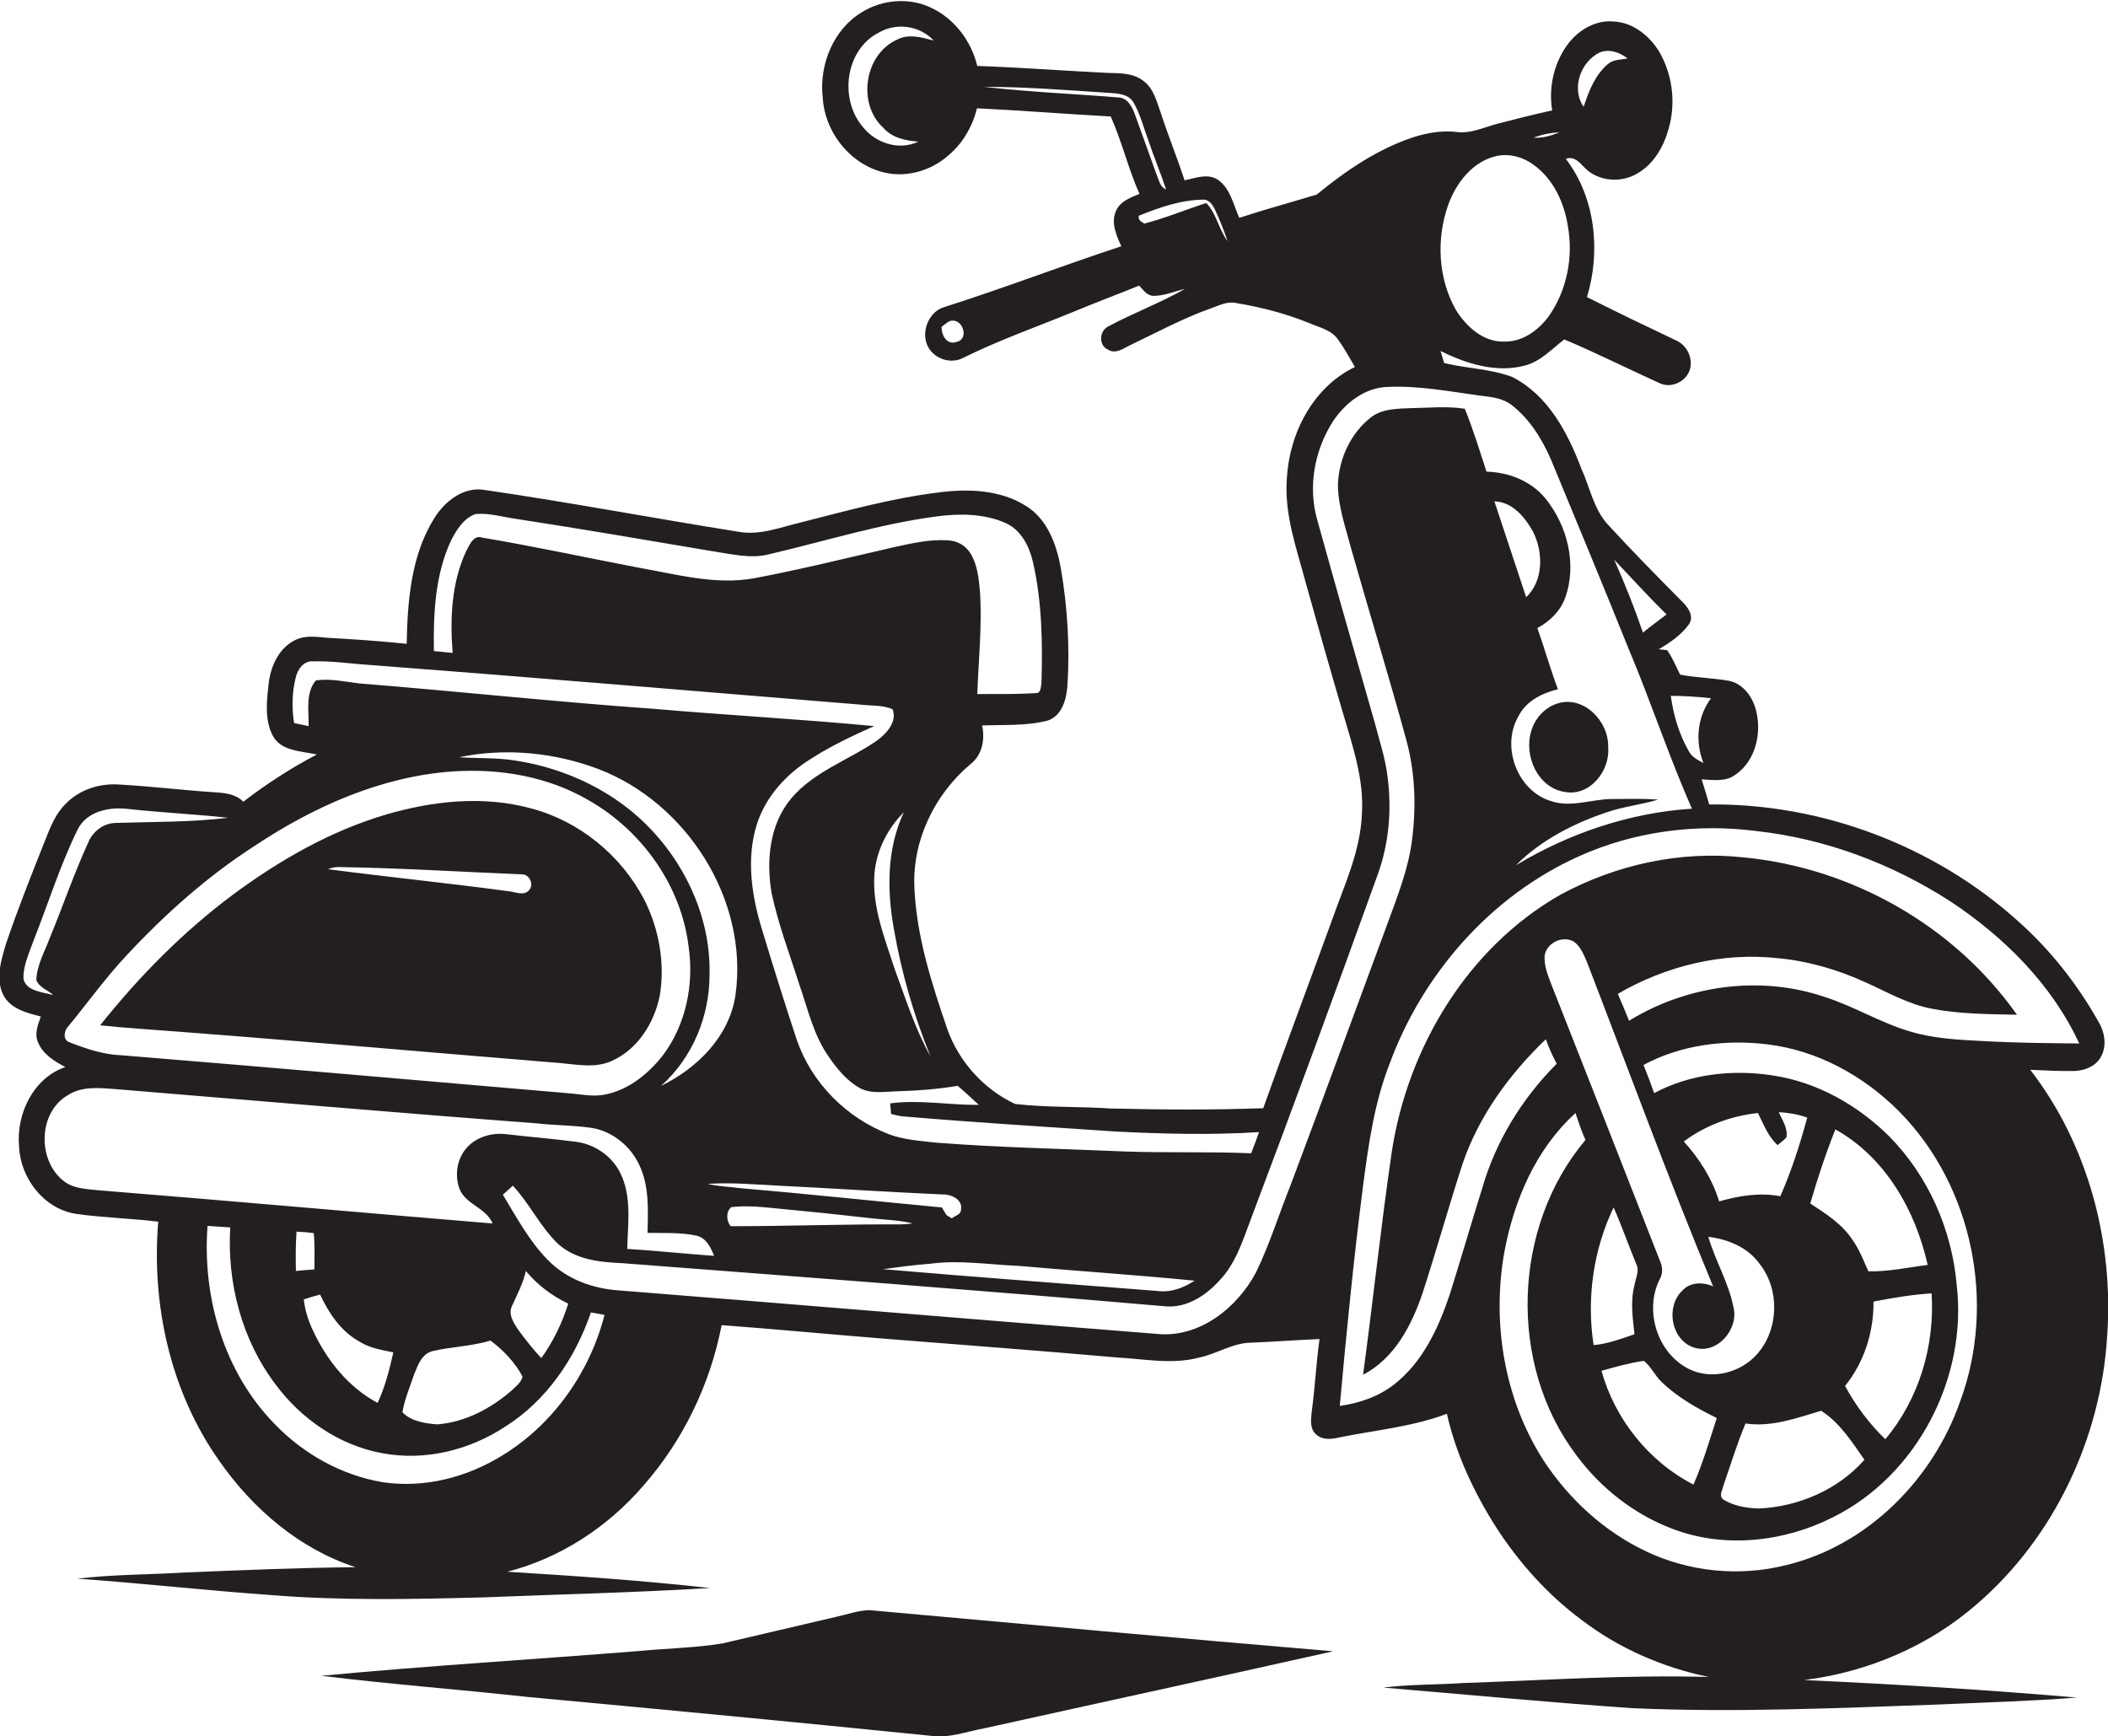 <?xml version="1.0" encoding="utf-8"?>
<!-- Generator: Adobe Illustrator 19.2.0, SVG Export Plug-In . SVG Version: 6.00 Build 0)  -->
<svg version="1.1" id="Layer_1" xmlns="http://www.w3.org/2000/svg" xmlns:xlink="http://www.w3.org/1999/xlink" x="0px" y="0px"
	 viewBox="0 0 696.7 573.9" enable-background="new 0 0 696.7 573.9" xml:space="preserve">
<g>
	<path fill="#231F20" d="M696.4,442c2.3-31.2-6.2-63.6-25.4-88.4c4.8,0.2,9.7,0.5,14.5,0.4c3.3-0.1,6.9-1.4,8.7-4.4
		c2.2-3.6,1.5-8.3-0.6-11.8c-7-12.5-16-23.9-26.7-33.4c-27.7-24.9-64.8-38.9-102-38.5c-0.8-2.8-1.6-5.5-2.5-8.3
		c3.7,0.2,7.9,0.9,11.1-1.5c6.7-4.5,8.8-13.7,6.9-21.2c-1.1-4.5-4.3-9-9.1-9.9c-5.3-0.9-10.7-1-16-2c-1.4-2.7-2.5-5.6-4.3-8.1
		c-0.7-0.1-2.1-0.2-2.8-0.3c3.8-2.2,7.6-4.8,10.1-8.4c1.7-2.8-0.6-5.7-2.6-7.6c-8.1-8.2-16.2-16.4-24-24.9c-5-5.2-6.2-12.6-9.1-18.9
		c-4.5-11.9-11-24.2-22.8-30.2c-7.2-2.7-15.1-2.8-22.5-4.6c-0.4-1.3-0.8-2.7-1.2-4c8.4,4.2,18.3,7.3,27.6,4.9
		c5.4-1.3,9.1-5.5,13.3-8.7c10.7,4.5,21,9.7,31.6,14.5c3.9,1.8,9-0.7,10-4.9c0.9-3.7-1.2-7.8-4.7-9.3c-9.9-4.7-19.7-9.4-29.4-14.3
		c4.6-15.2,2.8-32.9-7-45.7c3.4-1.2,5.1,2.2,7.4,4c4.6,3.6,11.4,3.8,16.3,0.8c5.4-3.1,8.7-8.9,10.3-14.8c2.3-8,1.4-16.7-2.4-24.1
		c-3.1-5.9-8.9-11-15.9-11.3c-5.6-0.5-10.9,2.5-14.4,6.7c-5.1,6.3-7.1,14.8-5.8,22.7c-6.1,1.3-12.1,2.9-18.1,4.4
		c-4.5,1.2-8.9,3.4-13.7,2.7c-4.7-0.5-9.4,0.3-13.9,1.7c-11.9,3.9-22.5,11.1-32.1,19c-8.5,2.6-17.1,4.9-25.6,7.7
		c-2-4.3-2.9-9.7-7.1-12.6c-3.4-2.2-7.5-0.5-11,0.2c-2.4-7.4-5.4-14.7-7.8-22.1c-1.4-3.9-2.4-8.4-6-10.9c-3.3-2.5-7.7-2.4-11.6-2.5
		c-14.4-0.7-28.7-1.8-43.1-2.3c-2-8.2-7.5-15.6-15.2-19.2c-7.2-3.5-16.1-2.8-22.9,1.4c-9.5,5.7-14.2,17.4-13,28.2
		c0.6,10.9,8.3,21.2,18.8,24.4c7.8,2.5,16.6,0.2,22.7-5.2c4.8-4,8-9.6,9.5-15.6c14.7,0.7,29.4,1.9,44.2,2.7
		c3.7,8.3,5.8,17.3,9.5,25.6c-3,1.2-6.5,2.5-7.8,5.7c-1.7,3.9,0.2,8.1,1.8,11.6c-19.5,6.4-38.7,13.8-58.2,20
		c-5.5,1.4-8.3,8.5-5.6,13.4c2.2,3.9,7.5,5.6,11.5,3.5c11.7-5.8,23.9-10.1,35.9-15c7.4-3.1,14.9-5.9,22.3-8.9
		c1.3,1.4,2.6,3.4,4.8,3.4c3.5,0,6.9-1.5,10.3-2.3c-8.2,4.7-17.2,8-25.5,12.5c-2.8,1.5-3,6.2,0,7.5c2.6,1.8,5.4-0.5,7.8-1.6
		c8.6-4.1,17.1-8.7,26.1-11.9c2.7-0.9,5.3-2.4,8.2-1.9c8.4,1.4,16.7,3.5,24.5,6.7c3.3,1.4,7.4,2.3,9.5,5.4c2.1,2.9,3.8,6,5.6,9.1
		c-13.9,6.7-21.7,22-22.5,36.9c-0.9,11.9,3.3,23.3,6.3,34.6c4,14.3,8,28.5,12.2,42.7c3.2,11,7.1,22.1,6.3,33.7
		c-0.5,12.3-5.9,23.6-9.9,35c-7.5,20.7-15.3,41.3-22.7,62.1c-16.8,0.6-33.5,0.5-50.3,0.1c-10.5-0.7-21.2-0.3-31.7-1.5
		c-10.3-4.8-18.6-14-22.4-24.7c-5.2-15.2-10.2-30.7-10.9-46.9c-0.7-15.5,6.7-30.7,18.4-40.6c4-3,5-8.2,4-12.9
		c7.2-0.3,14.5,0.2,21.6-1.6c4.9-1.6,6.3-7.2,6.6-11.8c0.8-12.9,0-25.8-2.2-38.6c-1.4-7.8-4.4-16.1-11.4-20.5
		c-8.6-5.5-19.4-5.8-29.2-4.5c-15.4,1.9-30.4,6.1-45.4,9.9c-6.7,1.6-13.4,4.3-20.3,3.1c-28.4-4.5-56.7-9.9-85.2-14
		c-6.7-0.5-12.4,4.3-15.7,9.7c-7.6,12.3-8.7,27.2-9,41.3c-8.7-0.9-17.5-1.5-26.3-2c-3.5-0.3-7.3-0.9-10.6,0.8
		c-5.1,2.5-7.8,8.1-8.6,13.5c-0.7,5.9-1.6,12.5,1.2,18c2.8,5.3,9.5,5.1,14.6,6.3c-8.6,4.5-16.6,9.7-24.3,15.6
		c-2.4-2.5-5.9-2.9-9.2-3.1c-10.7-0.7-21.3-2-32-2.6c-6.3-0.4-13,1.7-17.5,6.4c-3.4,3.3-5.1,7.8-6.8,12.1
		c-4.5,11.3-9,22.6-12.9,34.1c-1.6,5.4-3.6,11.6-0.9,17c2.4,4.6,7.8,5.9,12.4,7.1c-1,2.7-2.2,5.8-0.9,8.6c1.6,3.9,5.4,6.2,9,8.1
		C11.2,356.2,5.3,368,6.3,378.9c0.4,10.4,8.1,20.6,18.7,22.3c9.1,1.3,18.3,1.5,27.3,2.6c-2.3,27.6,4.1,56.4,20.2,79.1
		c11,15.8,26.5,29.1,45,35.1c-19.1,0.2-38.2,1-57.2,1.8c-11.6,0.7-23.2,0.6-34.7,2c21.3,1.5,42.5,3.9,63.8,5.4
		c23.2,1.9,46.6,1.4,69.9,0.8c25.1-1,50.3-1.6,75.4-3.1c-22.3-2.5-44.6-4-67-5.4c17.5-4.5,33.2-14.8,44.9-28.4
		c13.2-15,22.1-33.5,25.9-53.1c17.6,1.3,35.2,3,52.8,4.4c26,2.1,52,4,78,6.3c9,0.5,18.2,2.4,27.1,0c5.8-1.2,10.9-4.8,17-4.9
		c7.6-0.3,15.2-0.9,22.7-1.2c-1.1,8-1.5,16.2-2.6,24.2c-0.2,2.5-0.7,5.6,1.6,7.4c2.1,1.9,5,1.5,7.6,0.9c11.9-2.4,24.1-3.5,35.5-7.8
		c3,13.3,8.9,25.9,16.2,37.4c7.6,11.8,17.1,22.4,28.4,30.8c12.3,9.4,26.9,15.7,42,18.8c-27.2-0.8-54.3,1.1-81.4,2
		c-8.7,0.6-17.5,0.4-26.2,1.5c27.4,2.3,54.8,4.9,82.2,6.8c33.7,1.5,67.4,0,101.1-1.2c15.3-0.7,30.6-1.1,45.9-2.3
		c-30-2.6-60-4.4-90.1-5.8c21-2.6,41.4-11.3,57.3-25.3C678.9,508.1,694.3,475.4,696.4,442z M528.8,17.3c3.2-1.2,6.5,0,9.1,2
		c-2.2,0.5-4.6,0.3-6.4,1.8c-4.3,3.6-6.4,9-8.1,14.2C519.2,29.3,522.4,20.3,528.8,17.3z M292,42.3c2.9,3.3,7.3,4.2,11.5,4.5
		c-6.3,3.1-14.1,0.5-18.3-4.8c-7.9-9.2-5.9-25.5,5.2-31.2c5.8-3.4,13.5-2.4,18.2,2.6c-3.9-1-8.1-2.3-11.9-0.4
		C285.6,17.8,283.2,34.4,292,42.3z M316.2,113c-3.3,1.2-5.1-2.3-5-5c1.3-0.8,2.4-2.3,4.1-2C318.6,106.4,320,112.2,316.2,113z
		 M375.2,38.1c-1-2.7-2.4-5.8-5.7-5.9c-14.7-1.2-29.6-1.8-44.3-3.5c13.8,0,27.5,1.1,41.3,2c2.9,0.2,6.4,0.3,8.1,3.1
		c2.3,4,3.4,8.5,5,12.8c1.8,5.4,4,10.6,5.8,16c-1.9-0.7-2.3-2.8-3-4.5C380,51.4,377.6,44.8,375.2,38.1z M398.7,67.1
		c-6.9,2.2-13.5,5-20.5,6.8c-1-0.6-2.2-1.2-1.8-2.6c6.7-2.7,13.8-5.2,21.1-5.3c2.2-0.2,3.4,1.9,4.2,3.6c1.5,3.3,2.9,6.7,4,10.1
		C402.8,75.8,402.1,70.7,398.7,67.1z M565.5,230.8c-4.6,6.1-5.3,14.4-2.5,21.4c-1.9-1-3.9-2-4.9-4c-3.2-5.6-5-11.8-5.9-18.2
		C556.6,230,561.1,230.3,565.5,230.8z M550.8,203.1c-2.6,2-5.3,3.9-7.8,6c-2.8-8.2-6-16.2-9.5-24.1
		C539.2,191,544.8,197.2,550.8,203.1z M515.5,43.7c-2.7,1.1-5.6,2-8.6,1.8C509.6,44.4,512.6,43.9,515.5,43.7z M478.5,68.1
		c2.6-7.5,8.2-14.9,16.4-16.6c4.2-0.8,8.7,0.5,12,3c6.5,4.7,10.1,12.5,11.3,20.3c1.8,10.2-0.3,21.1-6.3,29.7
		c-3.4,4.6-8.6,8.5-14.6,8.4c-7,0.3-12.8-5-16.2-10.6C475.3,92,474.7,79.1,478.5,68.1z M307.5,349.1c-5.1-9.1-8.2-19.1-11.8-28.8
		c-3.3-10.2-7.5-20.5-6.7-31.4c0.6-7.7,4.3-15,9.7-20.4c-5.6,12-5.6,25.6-3.3,38.4C297.9,321.4,302,335.6,307.5,349.1z M149.1,178.6
		c1.8-3.5,4.2-7.4,8.1-8.7c4.7-0.4,9.3,1.1,14,1.7c21.5,3.3,42.9,7,64.3,10.6c6.2,0.9,12.5,2.6,18.7,1c18.4-4.3,36.5-10,55.3-12.5
		c7.6-1,15.7-1,22.9,2.2c5.1,2.3,7.8,7.7,9,12.9c3,13.1,3.2,26.8,2.8,40.2c-0.3,1.1-0.1,3.1-1.8,3.1c-6.5,0.4-13,0.3-19.4,0.3
		c0.4-11.2,1.6-22.4,0.9-33.6c-0.4-4.5-0.8-9.2-3.3-13.1c-1.6-2.5-4.4-4-7.3-4.1c-6.1-0.4-12.1,1-18,2.3
		c-15.3,3.5-30.5,7.3-45.9,10.2c-13,2.4-25.8-1.3-38.5-3.5c-17.2-3.3-34.3-7-51.5-9.9c-2.8-1-4.1,2.2-5.2,4.2
		c-5,10.5-5.5,22.5-4.6,33.9c-2.1-0.2-4.1-0.4-6.2-0.6C143.2,202.8,143.8,189.9,149.1,178.6z M104.4,224.9
		c-3.5,4.1-2.3,10.1-2.4,15.1c-1.6-0.3-3.2-0.7-4.8-1c-0.8-4.9-0.7-10.1,0.5-14.9c0.6-2.7,2.5-5.7,5.7-5.5c6.3-0.2,12.6,0.8,19,1.2
		c54,4.1,108,8.7,162,13.1c3.5,0.4,7.2,0.1,10.6,1.5c1.6,4.1-1.9,7.9-4.9,10.2c-9.4,6.6-21,10.3-28.6,19.3
		c-7.2,8.6-8.3,20.5-6.5,31.2c2.2,10.4,6,20.3,9.2,30.4c2.8,8,4.6,16.4,9.5,23.5c2.8,4.1,6,8.1,10.4,10.6c3.8,2.1,8.4,1.2,12.6,1.1
		c6.7-0.2,13.3-0.7,19.8-1.8c2.4,2,4.7,4.2,7,6.3c-9.8,0.1-19.6-1.8-29.3-0.5c0.1,0.9,0.2,2.6,0.3,3.5c1.3,0.3,2.6,0.7,4,0.8
		c23.3,2,46.7,3.4,70.1,5c15.8,0.8,31.7,1.2,47.5,0.2c-0.8,2.4-1.7,4.7-2.6,7c-13.9-0.6-27.9-0.1-41.8-0.6
		c-20.7-0.9-41.4-1.3-62.1-2.9c-5.3-0.6-10.8-0.9-15.8-2.8c-14.1-5.4-25.6-17-30.5-31.3c-4-12.1-7.8-24.3-11.5-36.5
		c-3.4-11.1-5.2-23.3-1.7-34.5c2.9-9.3,9.9-16.9,18.1-21.9c6.5-4.2,13.6-7.5,20.7-10.7c-24.2-2.3-48.5-3.6-72.7-5.7
		c-32.5-2.3-64.9-5.8-97.4-8.4C113.8,225.3,109.1,224.2,104.4,224.9z M257.4,391.9c18,0.9,36,2.1,54,2.9c2.9-0.1,6.9,1.6,6.2,5.1
		c0,1.6-2,1.9-3,2.8c-0.5-0.3-1.4-0.8-1.8-1.1c-0.5-0.8-1-1.7-1.5-2.5c-22.3-2.1-44.6-4.5-66.9-6.4c-3.5-0.5-7-0.5-10.5-1.4
		C241.7,390.8,249.6,391.5,257.4,391.9z M218.5,358.9c10.4-9.3,16.1-23.1,16-37c0.4-17.5-7.1-34.6-18.9-47.3
		c-11.8-12.7-28.2-20.6-45.2-23.2c-6.2-1-12.4-0.7-18.7-1.1c15.3-3.2,31.5-1.6,46.1,3.9c29.2,11.2,49.6,43.2,45.3,74.5
		C241.2,342.4,230.5,353.1,218.5,358.9z M241.7,399c5.6-0.7,11.2,0.1,16.8,0.6c9.6,0.9,19.2,1.9,28.8,3c4.8,0.6,9.7,0.6,14.4,1.8
		c-1.1,0.1-3.2,0.3-4.3,0.3c-18.6-0.1-37.3,0.6-55.9,0.6C240.1,403.7,239.8,400.5,241.7,399z M307.5,417.7c9.6-1.3,19.3,0.3,29,0.7
		c19.4,1.7,38.9,3,58.3,4.9c-3.6,2.4-7.9,4-12.3,3.4c-30.2-2.4-60.5-4.6-90.7-7.2C297,418.8,302.2,418.1,307.5,417.7z M7.8,323.8
		c-0.3-4.3,1.7-8.4,3.1-12.4c4.9-12.4,8.9-25.2,14.7-37.1c3-6.2,10.6-7.7,16.9-6.9c10.9,1.2,21.9,1.7,32.9,2.9
		c-12.3,1.5-24.7,1.3-37,1.7c-4.1,0-7.8,2.8-9.3,6.6c-4.7,10.3-8.3,20.9-12.6,31.3c-1.7,4.6-4.3,9-4.5,14c0.9,2.5,3.8,3.3,5.6,5
		C14.1,327.9,9,327.7,7.8,323.8z M22.6,339.2c6.5-7.9,12.5-16.3,19.5-23.7C54.7,302,68.5,289.7,84,279.7c19.5-13,41.8-23,65.4-24.7
		c15.6-1.1,31.7,1.6,45.3,9.6c17.5,10,30.5,28.2,32.9,48.4c1.8,12.4-0.9,25.7-8.5,35.8c-4.7,6-11.1,11.3-18.8,12.9
		c-4.3,1-8.7-0.1-13-0.4c-49-4.2-98-8.5-147.1-12.5c-6.1-0.2-11.9-2.2-17.5-4.4C20.7,343.5,21.2,340.6,22.6,339.2z M32.3,393.4
		c-3.7-0.4-7.7-0.5-10.8-2.7c-9.2-6.6-9.1-22.9,0.9-28.7c4.8-3.1,10.6-2.4,16-2c46.3,3.8,92.6,7.8,139,11.3c6,0.7,12.1,0.6,18.1,1.5
		c6.9,1.1,12.9,6,15.8,12.3c3.3,6.9,2.9,14.9,2.7,22.4c5.4,0.1,10.8-0.2,16.1,0.9c3.3,0.7,4.8,3.9,5.9,6.7
		c-9.6-0.7-19.1-1.7-28.7-2.3c0.2-8.4,1.6-17.5-2.4-25.3c-2.8-5.5-8.4-9.3-14.5-10.1c-7.6-1-15.3-1.6-22.9-2.5
		c-4.6-0.6-9.6,0.7-12.9,4.1c-3.4,3.5-4.4,8.9-2.9,13.5c1.8,5.6,8.9,6.5,11.1,11.9C119.3,400.8,75.8,396.9,32.3,393.4z M172.7,455
		c-0.4,2-2.3,3.3-3.6,4.6c-6.9,6-15.4,10.5-24.6,11.2c-4-0.3-8.6-1-11.5-4c0.7-4.3,2.5-8.4,3.9-12.6c1.2-3,2.5-6.7,6-7.6
		c6.3-1.5,13-1.6,19.2-3.5C166.4,446.3,170.2,450.3,172.7,455z M169.2,431.7c1.7-3.8,3.7-7.5,4.6-11.6c3.8,4.6,8.6,8.2,14,10.8
		c-2,6.4-5,12.6-8.9,18c-2.8-3-5.4-6.3-7.8-9.6C169.7,437.1,167.9,434.4,169.2,431.7z M105.8,427.9c2.9,6.2,6.9,12.2,13.1,15.6
		c3.3,2.1,7.3,2.7,11.1,3.5c-1.3,5.7-2.7,11.4-5.2,16.7c-9.6-5.1-16.8-14.1-21.3-23.8c-1.6-3.3-2.7-6.8-3.1-10.4
		C102.1,428.9,103.9,428.4,105.8,427.9z M97.8,420.1c-0.1-4.3-0.1-8.7,0.2-13c1.9,0.1,3.8,0.2,5.7,0.5c0.4,4,0.2,8,0.2,12
		C101.9,419.7,99.8,419.9,97.8,420.1z M166.3,480.9c-11.8,7.4-26.1,11.1-39.9,9c-13.6-2.3-26.2-9.4-35.7-19.3
		c-16.7-17.1-23.9-41.9-22.1-65.4c2.5,0.2,5,0.3,7.5,0.5c-1.1,18.3,3.8,37.1,14.9,51.8c8.5,11.5,21.1,20.2,35.2,22.8
		c14.1,2.7,28.8-0.9,40.7-8.7c13.7-8.6,23.2-22.6,28.4-37.8c1.5,0.3,3,0.5,4.5,0.8C195,453.4,183,470.6,166.3,480.9z M426.7,391.3
		c-3.9,9.7-7,19.8-11.6,29.3c-6.3,11.8-18.8,21.7-32.7,20.3c-59.4-4.7-118.7-9.7-178.1-14.4c-8.6-0.6-17.2-3.8-23.3-10.1
		c-6.1-6.2-10.3-14.1-14.8-21.5c1.1-1,2.2-2,3.3-3c5.5,5.9,9,13.5,14.9,19.2c5.7,5.2,13.6,6.1,21,6.4c60,4.6,120,9.1,180,14.3
		c6.8,0.5,13-3.5,17.4-8.3c5.5-5.6,7.9-13.3,10.6-20.5c14.3-37.9,28.3-76,42-114.1c3.7-10.3,4.6-21.4,3.2-32.1
		c-0.7-6.1-2.7-11.9-4.2-17.8c-6.4-22.3-12.8-44.6-19-67c-3.2-11-1-23.2,5.2-32.8c4-6,10.4-11,17.8-11.3c10.4-0.5,20.7,1.5,31,2.9
		c3.5,0.4,7.2,0.8,10.1,3c6,4.6,10.1,11.2,13.1,18.1c8.6,20.8,17.2,41.5,25.6,62.4c7.4,17.5,13.3,35.6,21,53
		c-20.5,1.3-40.6,8.1-58.2,18.7c8.3-8.3,19-13.8,30-17.5c5.5-1.9,11.4-2.5,17-4.2c-5.2-0.4-10.3-0.2-15.5-0.2
		c-6.6,0.1-13.3,2.9-19.8,0.7c-11.3-3.3-16.8-18.3-10.7-28.3c2.5-4.9,7.8-7.4,12.9-8.7c-2.5-6.6-4.4-13.5-6.8-20.2
		c4.1-2.2,7.6-5.6,9.2-10c4-11.1,0.7-23.9-6.5-32.8c-4.7-5.8-12.1-8.7-19.5-8.9c-2.3-7-4.4-14-7.2-20.8c-5.8-0.9-11.7-0.3-17.6-0.2
		c-4.5,0.2-9.4,0.1-13.2,2.9c-6.8,5.2-10.8,13.7-11.1,22.3c0,7.2,2.5,14.1,4.3,21c6,21.2,12.5,42.3,18.3,63.5
		c3,11,3.3,22.5,1.8,33.7c-1.3,9.4-4.8,18.1-8,26.9C448,333.8,437.5,362.6,426.7,391.3z M493.9,165.7c5.9,0.2,10,5.1,12.7,9.9
		c3.5,6.8,3.6,16.3-2.2,21.8C500.9,186.9,497.4,176.3,493.9,165.7z M489.8,393c-3.6,11.5-7,23.2-10.6,34.7
		c-3.7,11.1-8.9,22.4-18.3,29.8c-5.2,4.1-11.6,6.3-18.1,7.2c2.2-24.3,4.6-48.6,7.7-72.8c1.8-13.6,3.7-27.3,8.7-40.1
		c10.9-29.8,33.4-55.6,62.5-68.7c18.3-8.3,39-11,58.9-8.4c22.7,2.5,44.7,10.8,63.8,23.1c17.9,11.8,33.7,27.5,42.8,47.1
		c-10.6-0.1-21.3-0.2-31.8-0.8c-8-0.4-16.2-0.8-23.9-3.1c-10-2.9-18.9-8.5-28.8-11.6c-21.3-7.1-45.3-3.7-64.3,8
		c-1.2-3-2.4-5.9-3.7-8.9c15.8-9.2,34.5-13.8,52.7-11.8c10.1,0.9,20,3.8,29.2,8c7.1,3.2,14,7.2,21.8,8.7c9.3,1.8,18.8,1.8,28.2,2
		c-20.7-29.4-54.6-48.6-90.3-52c-20.9-2.3-42.3,2.4-60.7,12.4c-30.6,17.5-50.3,50.4-55.6,84.8c-3.6,24.6-6.2,49.3-9.5,73.8
		c10.4-5.4,16.1-16.4,19.7-27.1c4.6-14.2,8.6-28.5,13.2-42.7c5.4-15.8,15.5-29.6,27.5-41.1c1,2.8,2.2,5.5,3.6,8.1
		C502.9,363.2,494.2,377.5,489.8,393z M587.9,367.6c3.2,0.2,6.4,0.7,9.4,1.8c-2.4,8.8-5.2,17.6-8.9,26c-6.8-1.3-13.6-0.2-20.2,1.7
		c-2.3-7.4-6.5-14.1-11.7-19.8c7.1-5.3,15.7-8.5,24.5-9.4c1.9,3.7,3.3,7.7,6.5,10.6c1-0.8,2-1.6,2.9-2.5
		C591,372.9,589,370.2,587.9,367.6z M617.5,420.2c-1.6-3.5-2.9-7.1-5.2-10.3c-3.4-5.3-8.8-8.7-14-12.1c2.4-8.3,5.1-16.5,8.3-24.5
		c16.5,9.2,26.5,26.8,30.5,44.8C630.6,418.9,624,420.4,617.5,420.2z M638.4,427.5c1.1,17.2-4.1,34.9-15.3,48.2
		c-5.3-5.1-9.8-11.1-13.3-17.6c6.3-7.8,9.5-17.8,9.4-27.9C625.6,429,631.9,427.9,638.4,427.5z M601.9,466.3
		c6.1,3.9,10.2,10.3,14.3,16.2c-8.7,9.9-21.8,15.5-34.8,16.1c-4.1-0.1-8.4-0.8-11.9-3c-1.5-1.2-0.2-3.1,0.1-4.6
		c2.4-6.9,4.5-13.8,7.3-20.5C585.5,471.8,593.8,468.7,601.9,466.3z M559.8,445.4c7.7,2.5,15-6.1,13.1-13.4c-1.6-8.1-6-15.3-8.3-23.2
		c6.5,0.8,13.1,3.5,17,9c6.7,8.5,6.3,21.6-0.8,29.7c-5.5,6.3-15.2,8.8-22.8,4.9c-10.3-5.3-14.6-19.2-9.5-29.5c1.2-2,1-4.2,0.1-6.2
		c-12-30.6-24-61.3-36.1-91.9c-1.1-2.9-2.2-5.8-2-8.9c0.6-4.2,5.9-6.8,9.6-4.7c2.3,1.6,3.3,4.3,4.4,6.8
		c13.8,35.8,27,71.8,41.7,107.2c-3.3-1.5-7.6-1.5-10.2,1.4C550.4,431.9,552.3,442.9,559.8,445.4z M540.2,441
		c-4.4,1.5-8.8,3.2-13.5,3.6c-2.4-15.4-0.1-31.5,6.6-45.5c2.7,6.1,4.9,12.4,7.4,18.5c1.3,2.3-0.1,4.8-0.5,7.2
		C538.8,430.1,539.6,435.6,540.2,441z M543.3,449.8c2.4,1.9,3.7,5,6,7.1c5.2,5,11.6,8.6,18.1,11.8c-2.4,7.4-4.6,14.9-7.7,22
		c-14.8-7.6-26-21.7-30.4-37.6C533.9,451.8,538.5,450.5,543.3,449.8z M647.8,463.3c-9,25.7-30.5,47.5-57.4,54
		c-15.3,3.9-32,2.3-46.3-4.5c-13.8-6.5-25.5-17.2-33.9-30c-13-20.2-17.2-45.4-13-69c3.2-17.1,10.4-34,23.5-45.9c1,3,2,6,3.3,8.9
		c-24.2,28.7-25.7,74.2-3,104.2c8,10.8,19,19.5,31.7,24.3c17.1,6.6,36.9,4.4,53.1-3.8c27.8-13.8,44.5-46.1,40.9-76.8
		c-1.6-18.3-9.4-36-22.3-49.1c-10.4-10.3-23.8-17.9-38.3-20.1c-13.3-2.1-27.4-0.6-39.4,5.8c-1.1-3.1-2.3-6.3-3.5-9.3
		c12.4-6.7,27.1-8.5,41-6.8c16.5,2,31.8,10.4,43.5,22.2C652.1,392.1,659.8,431,647.8,463.3z"/>
	<path fill="#231F20" d="M514.8,232.5c-4.2,1.3-7.5,4.9-8.7,9.1c-2.6,8.2,2.2,19,11.3,20.2c8.2,1.4,14.8-7.2,14.1-14.8
		C531.8,238.5,523.5,229.8,514.8,232.5z"/>
	<path fill="#231F20" d="M185.4,351.4c5.5,0.5,11.4,1.7,16.7-0.7c8.7-3.8,14.2-12.7,16-21.8c1.7-10.7-0.3-21.8-5.1-31.4
		c-7.6-14.7-21.5-26.1-37.5-30.3c-15.7-4.3-32.4-2.5-47.8,2c-18.4,5.4-35.3,15.1-50.7,26.5c-16.5,12.3-31.1,27.1-43.9,43.2
		c4.1,0.4,8.2,0.8,12.4,1.1C92.1,343.4,138.7,347.6,185.4,351.4z M112.4,286.6c20,0.3,40.1,1.6,60.1,2.4c2.6,0,4.1,3.5,2.3,5.3
		c-1.8,1.9-4.4,0.5-6.6,0.3c-19.9-2.7-39.9-4.7-59.8-7.3C109.6,286.8,111,286.5,112.4,286.6z"/>
	<path fill="#231F20" d="M276.4,534.4c-12.5,2.9-25.1,5.9-37.6,8.8c-9.1,1.5-18.3,1.6-27.5,2.5c-35,2.8-70.1,4.9-105.1,8.2
		c22.7,2.8,45.5,4.5,68.2,7c44.3,4.1,88.6,8.3,132.9,12.8c6.2,1,12.2-1.4,18.3-2.5c38.3-8.5,76.7-16.8,115-25.4
		c-51.1-4.3-102.2-9-153.3-13.6C283.6,532.3,280.1,533.6,276.4,534.4z"/>
</g>
</svg>
